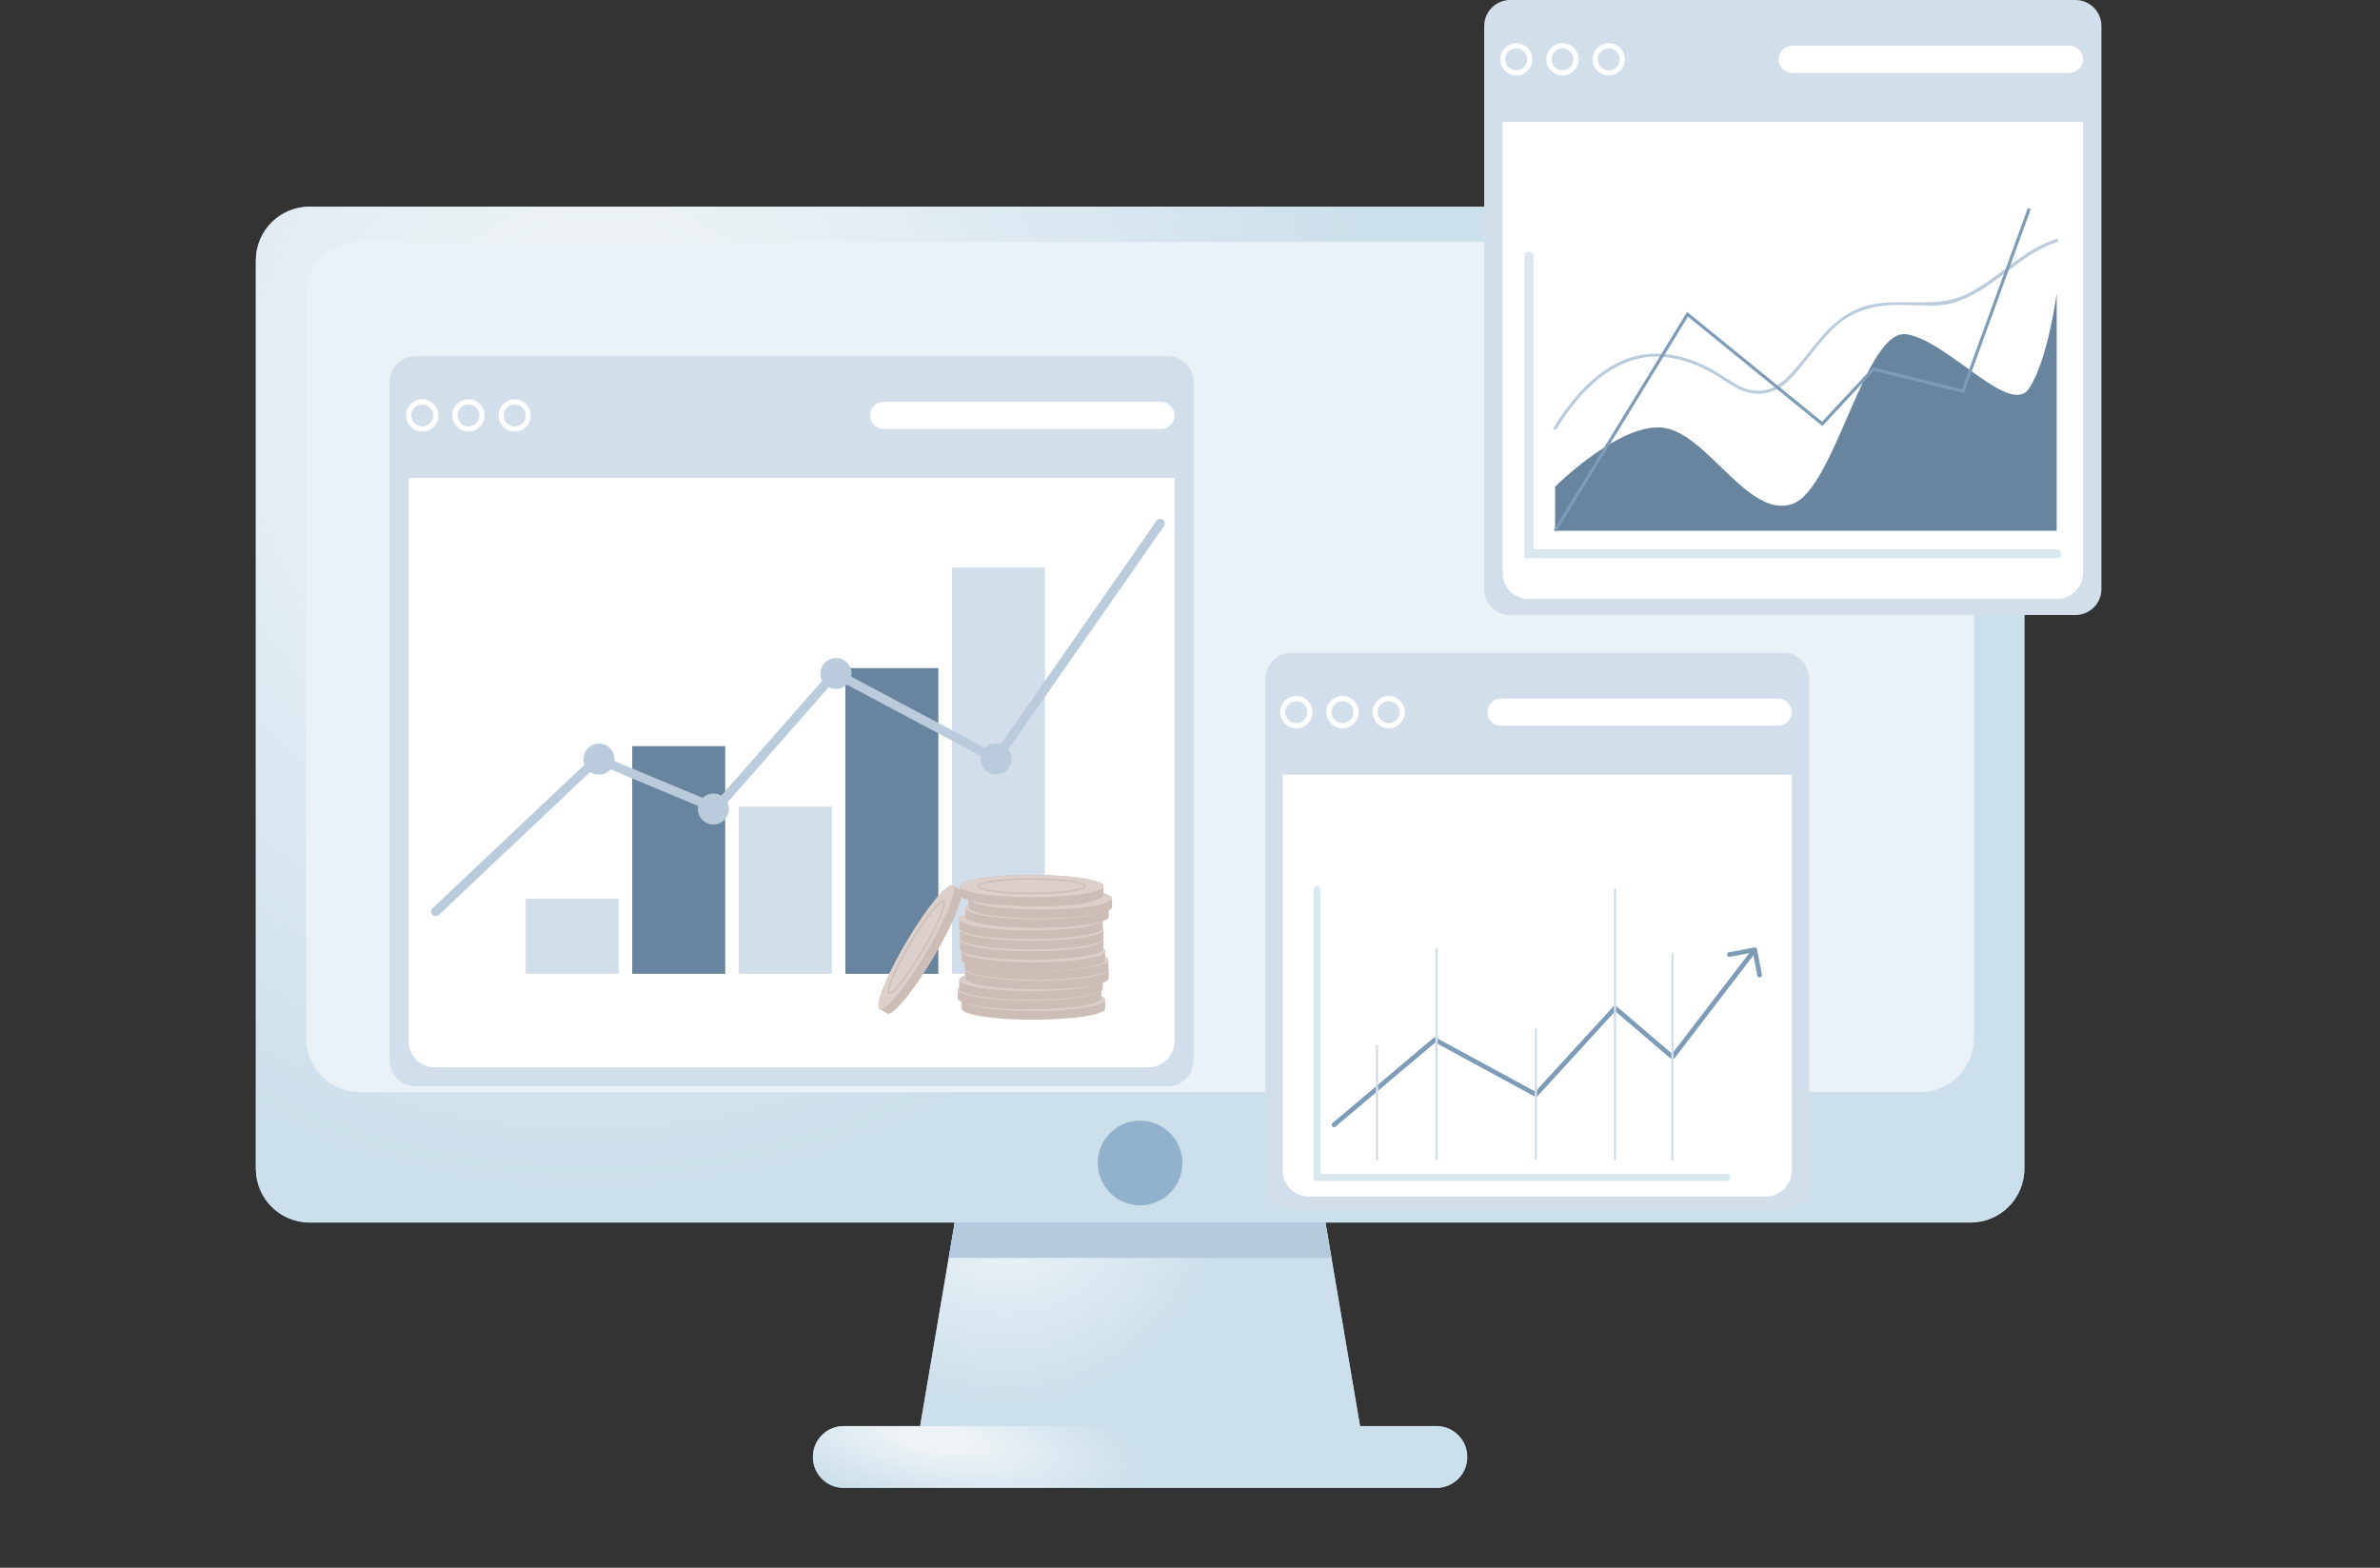 <svg xmlns="http://www.w3.org/2000/svg" width="334" height="220" viewBox="0 0 334 220" fill="none"><rect x="0" y="0" width="334" height="220" fill="#333333" stroke="none"/><path d="M191.136 201.732H128.853L136.413 157.26H183.575L191.136 201.732Z" fill="#B4C6D8"></path><path d="M191.136 201.732H128.853L136.413 157.26H183.575L191.136 201.732Z" fill="url(#paint0_radial_756_2870)"></path><g style="mix-blend-mode:multiply"><path d="M136.413 157.26L133.143 176.52H186.853L183.575 157.26H136.413Z" fill="#B5CADD"></path></g><path d="M205.91 204.459C205.91 206.853 203.969 208.794 201.574 208.794H118.415C116.02 208.794 114.079 206.853 114.079 204.459C114.079 202.064 116.02 200.123 118.415 200.123H201.574C203.969 200.123 205.91 202.064 205.91 204.459Z" fill="#B4C6D8"></path><path d="M205.91 204.459C205.91 206.853 203.969 208.794 201.574 208.794H118.415C116.02 208.794 114.079 206.853 114.079 204.459C114.079 202.064 116.02 200.123 118.415 200.123H201.574C203.969 200.123 205.91 202.064 205.91 204.459Z" fill="url(#paint1_radial_756_2870)"></path><path d="M43.456 29H276.538C280.707 29 284.091 32.384 284.091 36.553V164.004C284.091 168.174 280.707 171.557 276.538 171.557H43.456C39.287 171.557 35.903 168.174 35.903 164.004V36.553C35.903 32.384 39.287 29 43.456 29Z" fill="#B4C6D8"></path><path d="M43.456 29H276.538C280.707 29 284.091 32.384 284.091 36.553V164.004C284.091 168.174 280.707 171.557 276.538 171.557H43.456C39.287 171.557 35.903 168.174 35.903 164.004V36.553C35.903 32.384 39.287 29 43.456 29Z" fill="url(#paint2_radial_756_2870)"></path><path d="M50.519 33.932H269.469C273.638 33.932 277.022 37.315 277.022 41.485V145.703C277.022 149.872 273.638 153.256 269.469 153.256H50.519C46.35 153.256 42.966 149.872 42.966 145.703V41.485C42.966 37.315 46.35 33.932 50.519 33.932Z" fill="#EBF2F7"></path><path d="M165.931 163.202C165.931 166.48 163.272 169.147 159.994 169.147C156.716 169.147 154.058 166.488 154.058 163.202C154.058 159.917 156.716 157.266 159.994 157.266C163.272 157.266 165.931 159.924 165.931 163.202Z" fill="#91B1CC"></path><path d="M211.939 0H291.258C293.274 0 294.91 1.636 294.91 3.652V82.657C294.91 84.673 293.274 86.309 291.258 86.309H211.939C209.923 86.309 208.287 84.673 208.287 82.657V3.652C208.287 1.636 209.923 0 211.939 0Z" fill="#D2DEE9"></path><path d="M292.325 17.098V80.4C292.325 82.416 290.689 84.052 288.673 84.052H214.525C212.509 84.052 210.873 82.416 210.873 80.4V17.098H292.325Z" fill="white"></path><path d="M214.691 8.328C214.691 9.38 213.837 10.235 212.785 10.235C211.733 10.235 210.879 9.38 210.879 8.328C210.879 7.276 211.733 6.422 212.785 6.422C213.837 6.422 214.691 7.276 214.691 8.328Z" stroke="white" stroke-width="0.73" stroke-miterlimit="10"></path><path d="M227.663 8.328C227.663 9.38 226.809 10.235 225.757 10.235C224.705 10.235 223.851 9.38 223.851 8.328C223.851 7.276 224.705 6.422 225.757 6.422C226.809 6.422 227.663 7.276 227.663 8.328Z" stroke="white" stroke-width="0.73" stroke-miterlimit="10"></path><path d="M292.324 8.328C292.324 9.38 291.469 10.235 290.418 10.235H251.503C250.451 10.235 249.597 9.38 249.597 8.328C249.597 7.276 250.451 6.422 251.503 6.422H290.418C291.469 6.422 292.324 7.276 292.324 8.328Z" fill="white"></path><path d="M221.178 8.328C221.178 9.38 220.323 10.235 219.272 10.235C218.22 10.235 217.365 9.38 217.365 8.328C217.365 7.276 218.22 6.422 219.272 6.422C220.323 6.422 221.178 7.276 221.178 8.328Z" stroke="white" stroke-width="0.73" stroke-miterlimit="10"></path><path d="M288.629 78.347H213.94V35.956C213.94 35.606 214.225 35.328 214.576 35.328C214.926 35.328 215.204 35.613 215.204 35.956V77.084H288.629C288.98 77.084 289.265 77.369 289.265 77.719C289.265 78.07 288.98 78.347 288.629 78.347Z" fill="#DBE7EF"></path><path d="M218.234 68.295C218.234 68.295 227.7 58.888 233.762 60.078C239.824 61.262 245.448 72.794 251.51 70.727C257.573 68.66 261.714 45.88 267.63 46.917C273.546 47.954 282.121 58.603 284.787 54.462C287.445 50.321 288.628 41.154 288.628 41.154V74.489H218.234V68.31V68.295Z" fill="#68849E"></path><path d="M218.425 60.18C221.186 55.827 224.881 51.416 230.162 50.276C232.514 49.765 234.939 50.137 237.188 50.919C238.481 51.372 239.708 52.007 240.884 52.701C242.038 53.38 243.09 54.235 244.339 54.739C245.975 55.403 247.625 55.484 249.225 54.688C250.883 53.862 252.11 52.277 253.242 50.86C254.637 49.115 255.966 47.318 257.617 45.799C259.772 43.82 262.584 42.914 265.454 42.812C267.66 42.731 269.858 42.95 272.064 42.848C273.992 42.761 275.884 41.906 277.534 40.964C281.34 38.773 284.407 35.318 288.687 33.967C288.958 33.879 288.841 33.456 288.571 33.543C283.779 35.048 280.434 39.116 275.986 41.285C271.187 43.63 265.746 41.314 260.853 43.279C256.434 45.054 254.294 49.334 251.168 52.606C249.758 54.089 248.02 55.126 245.909 54.775C244.704 54.578 243.601 53.95 242.593 53.285C241.359 52.475 240.11 51.722 238.773 51.102C235.326 49.509 231.353 49.042 227.788 50.561C223.516 52.38 220.47 56.148 218.038 59.968C217.884 60.209 218.264 60.436 218.425 60.195V60.18Z" fill="#BACCDC"></path><path d="M218.425 74.592L218.045 74.358L236.765 43.77L255.703 59.181L262.825 51.541L275.329 54.63L284.575 29.191L284.992 29.345L275.606 55.156L262.971 52.038L255.747 59.787L236.881 44.434L218.425 74.592Z" fill="#7E9CB8"></path><path d="M250.241 91.609H181.22C179.203 91.609 177.568 93.244 177.568 95.261V166.079C177.568 168.096 179.203 169.731 181.22 169.731H250.241C252.258 169.731 253.893 168.096 253.893 166.079V95.261C253.893 93.244 252.258 91.609 250.241 91.609Z" fill="#D2DEE9"></path><path d="M251.454 108.707V164.26C251.454 166.276 249.818 167.912 247.802 167.912H183.66C181.644 167.912 180.008 166.276 180.008 164.26V108.707H251.454Z" fill="white"></path><path d="M183.82 99.936C183.82 100.987 182.966 101.842 181.914 101.842C180.862 101.842 180.008 100.987 180.008 99.936C180.008 98.884 180.862 98.029 181.914 98.029C182.966 98.029 183.82 98.884 183.82 99.936Z" stroke="white" stroke-width="0.73" stroke-miterlimit="10"></path><path d="M196.792 99.936C196.792 100.987 195.938 101.842 194.886 101.842C193.834 101.842 192.979 100.987 192.979 99.936C192.979 98.884 193.834 98.029 194.886 98.029C195.938 98.029 196.792 98.884 196.792 99.936Z" stroke="white" stroke-width="0.73" stroke-miterlimit="10"></path><path d="M251.454 99.936C251.454 100.987 250.599 101.842 249.547 101.842H210.633C209.574 101.842 208.727 100.987 208.727 99.936C208.727 98.884 209.581 98.029 210.633 98.029H249.547C250.599 98.029 251.454 98.884 251.454 99.936Z" fill="white"></path><path d="M190.307 99.936C190.307 100.987 189.452 101.842 188.4 101.842C187.349 101.842 186.494 100.987 186.494 99.936C186.494 98.884 187.349 98.029 188.4 98.029C189.452 98.029 190.307 98.884 190.307 99.936Z" stroke="white" stroke-width="0.73" stroke-miterlimit="10"></path><path d="M242.331 165.714H184.324V124.798C184.324 124.528 184.543 124.309 184.814 124.309C185.084 124.309 185.303 124.528 185.303 124.798V164.735H242.331C242.601 164.735 242.82 164.954 242.82 165.225C242.82 165.495 242.601 165.714 242.331 165.714Z" fill="#DBE7EF"></path><path d="M246.575 133.198C246.575 133.198 246.56 133.169 246.553 133.154C246.553 133.132 246.538 133.11 246.524 133.088C246.509 133.067 246.495 133.052 246.48 133.037C246.465 133.023 246.458 133.008 246.444 133.001C246.444 133.001 246.444 133.001 246.436 133.001C246.414 132.986 246.4 132.986 246.378 132.979C246.363 132.979 246.341 132.964 246.327 132.957C246.305 132.957 246.29 132.957 246.268 132.957C246.246 132.957 246.224 132.957 246.203 132.957C246.203 132.957 246.203 132.957 246.195 132.957L242.631 133.636C242.456 133.665 242.339 133.841 242.368 134.016C242.405 134.191 242.573 134.308 242.748 134.279L245.472 133.76L234.655 147.871L226.855 141.21C226.716 141.093 226.519 141.108 226.402 141.24L215.461 153.189L201.525 145.622C201.408 145.556 201.262 145.571 201.16 145.658L186.998 157.6C186.859 157.717 186.845 157.921 186.961 158.06C187.027 158.141 187.122 158.177 187.21 158.177C187.283 158.177 187.356 158.148 187.422 158.097L201.416 146.301L215.38 153.882C215.512 153.955 215.673 153.926 215.775 153.817L226.672 141.911L234.495 148.587C234.56 148.646 234.655 148.675 234.743 148.667C234.83 148.66 234.911 148.609 234.969 148.543L246.071 134.06L246.612 136.908C246.641 137.062 246.78 137.171 246.933 137.171C246.955 137.171 246.977 137.171 246.999 137.171C247.174 137.142 247.291 136.967 247.262 136.792L246.582 133.227L246.575 133.198Z" fill="#7E9CB8"></path><path d="M193.242 162.893C193.154 162.893 193.081 162.82 193.081 162.733V146.774C193.081 146.686 193.154 146.613 193.242 146.613C193.329 146.613 193.402 146.686 193.402 146.774V162.733C193.402 162.82 193.329 162.893 193.242 162.893Z" fill="#D2DEE9"></path><path d="M201.605 162.822C201.517 162.822 201.444 162.748 201.444 162.661V133.19C201.444 133.102 201.517 133.029 201.605 133.029C201.693 133.029 201.766 133.102 201.766 133.19V162.661C201.766 162.748 201.693 162.822 201.605 162.822Z" fill="#D2DEE9"></path><path d="M215.533 162.821C215.445 162.821 215.372 162.748 215.372 162.661V144.489C215.372 144.401 215.445 144.328 215.533 144.328C215.62 144.328 215.693 144.401 215.693 144.489V162.661C215.693 162.748 215.62 162.821 215.533 162.821Z" fill="#D2DEE9"></path><path d="M226.642 162.821C226.554 162.821 226.481 162.748 226.481 162.66V124.797C226.481 124.71 226.554 124.637 226.642 124.637C226.73 124.637 226.803 124.71 226.803 124.797V162.66C226.803 162.748 226.73 162.821 226.642 162.821Z" fill="#D2DEE9"></path><path d="M234.706 162.893C234.618 162.893 234.545 162.82 234.545 162.732V133.918C234.545 133.831 234.618 133.758 234.706 133.758C234.793 133.758 234.866 133.831 234.866 133.918V162.732C234.866 162.82 234.793 162.893 234.706 162.893Z" fill="#D2DEE9"></path><path d="M163.851 49.978H58.326C56.309 49.978 54.674 51.614 54.674 53.63V148.792C54.674 150.809 56.309 152.444 58.326 152.444H163.851C165.868 152.444 167.503 150.809 167.503 148.792V53.63C167.503 51.614 165.868 49.978 163.851 49.978Z" fill="#D2DEE9"></path><path d="M164.829 67.078V146.12C164.829 148.136 163.193 149.772 161.177 149.772H61.005C58.99 149.772 57.353 148.136 57.353 146.12V67.078H164.829Z" fill="white"></path><path d="M61.167 58.297C61.167 59.349 60.312 60.203 59.261 60.203C58.209 60.203 57.355 59.349 57.355 58.297C57.355 57.245 58.209 56.391 59.261 56.391C60.312 56.391 61.167 57.245 61.167 58.297Z" stroke="white" stroke-width="0.73" stroke-miterlimit="10"></path><path d="M74.139 58.297C74.139 59.349 73.284 60.203 72.233 60.203C71.181 60.203 70.326 59.349 70.326 58.297C70.326 57.245 71.181 56.391 72.233 56.391C73.284 56.391 74.139 57.245 74.139 58.297Z" stroke="white" stroke-width="0.73" stroke-miterlimit="10"></path><path d="M164.83 58.297C164.83 59.349 163.975 60.203 162.923 60.203H124.009C122.957 60.203 122.103 59.349 122.103 58.297C122.103 57.245 122.957 56.391 124.009 56.391H162.923C163.975 56.391 164.83 57.245 164.83 58.297Z" fill="white"></path><path d="M67.653 58.297C67.653 59.349 66.799 60.203 65.747 60.203C64.695 60.203 63.841 59.349 63.841 58.297C63.841 57.245 64.695 56.391 65.747 56.391C66.799 56.391 67.653 57.245 67.653 58.297Z" stroke="white" stroke-width="0.73" stroke-miterlimit="10"></path><path d="M86.817 126.135H73.766V136.66H86.817V126.135Z" fill="#D2DEE9"></path><path d="M101.769 104.705H88.725V136.652H101.769V104.705Z" fill="#68849E"></path><path d="M116.735 113.188H103.683V136.655H116.735V113.188Z" fill="#D2DEE9"></path><path d="M131.686 93.756H118.634V136.658H131.686V93.756Z" fill="#68849E"></path><path d="M146.65 79.654H133.598V136.653H146.65V79.654Z" fill="#D2DEE9"></path><path d="M61.137 128.562C60.969 128.562 60.801 128.497 60.67 128.365C60.429 128.11 60.436 127.701 60.699 127.46L83.385 106.03C83.567 105.855 83.837 105.811 84.071 105.906L100.315 112.684L116.697 94.045C116.894 93.826 117.216 93.767 117.479 93.899L139.595 105.665L162.302 73.09C162.507 72.798 162.901 72.732 163.193 72.929C163.485 73.134 163.551 73.528 163.354 73.82L140.318 106.863C140.135 107.126 139.777 107.213 139.492 107.06L117.318 95.272L100.972 113.874C100.79 114.079 100.497 114.145 100.249 114.042L83.962 107.25L61.583 128.394C61.459 128.511 61.298 128.57 61.145 128.57L61.137 128.562Z" fill="#BACCDC"></path><path d="M86.241 106.526C86.241 107.724 85.269 108.703 84.064 108.703C82.859 108.703 81.888 107.731 81.888 106.526C81.888 105.321 82.859 104.35 84.064 104.35C85.269 104.35 86.241 105.321 86.241 106.526Z" fill="#BACCDC"></path><path d="M102.294 113.532C102.294 114.73 101.322 115.709 100.117 115.709C98.912 115.709 97.94 114.737 97.94 113.532C97.94 112.327 98.912 111.355 100.117 111.355C101.322 111.355 102.294 112.327 102.294 113.532Z" fill="#BACCDC"></path><path d="M119.496 94.52C119.496 95.718 118.524 96.697 117.319 96.697C116.114 96.697 115.143 95.725 115.143 94.52C115.143 93.315 116.114 92.344 117.319 92.344C118.524 92.344 119.496 93.315 119.496 94.52Z" fill="#BACCDC"></path><path d="M141.968 106.491C141.968 107.689 140.997 108.668 139.792 108.668C138.587 108.668 137.615 107.696 137.615 106.491C137.615 105.286 138.587 104.314 139.792 104.314C140.997 104.314 141.968 105.286 141.968 106.491Z" fill="#BACCDC"></path><path d="M155.092 140.305C155.092 139.436 150.586 138.734 145.02 138.734C139.455 138.734 134.948 139.436 134.948 140.305V141.532C134.948 142.401 139.455 143.102 145.02 143.102C150.586 143.102 155.092 142.401 155.092 141.532V140.305Z" fill="#CDBDB7"></path><path d="M155.092 140.305C155.092 141.174 150.586 141.875 145.02 141.875C139.455 141.875 134.948 141.174 134.948 140.305C134.948 139.436 139.455 138.734 145.02 138.734C150.586 138.734 155.092 139.436 155.092 140.305Z" fill="#DBD0CC"></path><path d="M145.028 141.423C141.968 141.423 137.425 141.124 137.425 140.306C137.425 139.487 141.975 139.195 145.028 139.195C148.081 139.195 152.631 139.495 152.631 140.306C152.631 141.116 148.081 141.423 145.028 141.423ZM145.028 139.414C140.449 139.414 137.637 139.933 137.637 140.313C137.637 140.693 140.449 141.211 145.028 141.211C149.608 141.211 152.42 140.685 152.42 140.313C152.42 139.94 149.608 139.414 145.028 139.414Z" fill="#CDBDB7"></path><path d="M154.553 138.855C154.553 137.986 150.047 137.285 144.481 137.285C138.916 137.285 134.409 137.986 134.409 138.855V140.083C134.409 140.952 138.916 141.653 144.481 141.653C150.047 141.653 154.553 140.952 154.553 140.083V138.855Z" fill="#CDBDB7"></path><path d="M154.553 138.855C154.553 139.725 150.047 140.426 144.481 140.426C138.916 140.426 134.409 139.725 134.409 138.855C134.409 137.986 138.916 137.285 144.481 137.285C150.047 137.285 154.553 137.986 154.553 138.855Z" fill="#DBD0CC"></path><path d="M144.481 139.974C141.421 139.974 136.878 139.674 136.878 138.864C136.878 138.053 141.428 137.746 144.481 137.746C147.534 137.746 152.084 138.046 152.084 138.864C152.084 139.682 147.534 139.974 144.481 139.974ZM144.481 137.965C139.902 137.965 137.09 138.491 137.09 138.864C137.09 139.236 139.902 139.762 144.481 139.762C149.061 139.762 151.873 139.243 151.873 138.864C151.873 138.484 149.061 137.965 144.481 137.965Z" fill="#CDBDB7"></path><path d="M154.757 137.508C154.757 136.639 150.251 135.938 144.685 135.938C139.12 135.938 134.613 136.639 134.613 137.508V138.735C134.613 139.604 139.12 140.305 144.685 140.305C150.251 140.305 154.757 139.604 154.757 138.735V137.508Z" fill="#CDBDB7"></path><path d="M154.757 137.508C154.757 138.377 150.251 139.078 144.685 139.078C139.12 139.078 134.613 138.377 134.613 137.508C134.613 136.639 139.12 135.938 144.685 135.938C150.251 135.938 154.757 136.639 154.757 137.508Z" fill="#DBD0CC"></path><path d="M144.692 138.618C141.632 138.618 137.089 138.319 137.089 137.501C137.089 136.683 141.639 136.391 144.692 136.391C147.745 136.391 152.295 136.69 152.295 137.501C152.295 138.312 147.745 138.618 144.692 138.618ZM144.692 136.61C140.113 136.61 137.301 137.128 137.301 137.508C137.301 137.888 140.113 138.406 144.692 138.406C149.272 138.406 152.084 137.888 152.084 137.508C152.084 137.128 149.272 136.61 144.692 136.61Z" fill="#CDBDB7"></path><path d="M155.59 136.057C155.59 135.187 151.084 134.486 145.518 134.486C139.953 134.486 135.446 135.187 135.446 136.057V137.284C135.446 138.153 139.953 138.854 145.518 138.854C151.084 138.854 155.59 138.153 155.59 137.284V136.057Z" fill="#CDBDB7"></path><path d="M155.59 136.057C155.59 136.926 151.084 137.627 145.518 137.627C139.953 137.627 135.446 136.926 135.446 136.057C135.446 135.187 139.953 134.486 145.518 134.486C151.084 134.486 155.59 135.187 155.59 136.057Z" fill="#DBD0CC"></path><path d="M145.517 137.165C142.457 137.165 137.914 136.866 137.914 136.048C137.914 135.23 142.464 134.938 145.517 134.938C148.57 134.938 153.121 135.237 153.121 136.048C153.121 136.858 148.57 137.165 145.517 137.165ZM145.517 135.157C140.938 135.157 138.126 135.675 138.126 136.055C138.126 136.435 140.938 136.953 145.517 136.953C150.097 136.953 152.909 136.427 152.909 136.055C152.909 135.682 150.097 135.157 145.517 135.157Z" fill="#CDBDB7"></path><path d="M155.545 134.703C155.545 133.834 151.039 133.133 145.473 133.133C139.908 133.133 135.401 133.834 135.401 134.703V135.93C135.401 136.799 139.908 137.5 145.473 137.5C151.039 137.5 155.545 136.799 155.545 135.93V134.703Z" fill="#CDBDB7"></path><path d="M155.545 134.703C155.545 135.572 151.039 136.273 145.473 136.273C139.908 136.273 135.401 135.572 135.401 134.703C135.401 133.834 139.908 133.133 145.473 133.133C151.039 133.133 155.545 133.834 155.545 134.703Z" fill="#DBD0CC"></path><path d="M145.481 135.82C142.421 135.82 137.878 135.521 137.878 134.71C137.878 133.899 142.428 133.6 145.481 133.6C148.534 133.6 153.084 133.892 153.084 134.71C153.084 135.528 148.534 135.82 145.481 135.82ZM145.481 133.811C140.902 133.811 138.09 134.33 138.09 134.71C138.09 135.09 140.902 135.608 145.481 135.608C150.061 135.608 152.873 135.09 152.873 134.71C152.873 134.33 150.061 133.811 145.481 133.811Z" fill="#CDBDB7"></path><path d="M155.093 133.477C155.093 132.607 150.587 131.906 145.021 131.906C139.456 131.906 134.949 132.607 134.949 133.477V134.704C134.949 135.573 139.456 136.274 145.021 136.274C150.587 136.274 155.093 135.573 155.093 134.704V133.477Z" fill="#CDBDB7"></path><path d="M155.093 133.477C155.093 134.346 150.587 135.047 145.021 135.047C139.456 135.047 134.949 134.346 134.949 133.477C134.949 132.607 139.456 131.906 145.021 131.906C150.587 131.906 155.093 132.607 155.093 133.477Z" fill="#DBD0CC"></path><path d="M145.028 134.595C141.968 134.595 137.425 134.295 137.425 133.477C137.425 132.659 141.975 132.367 145.028 132.367C148.081 132.367 152.631 132.667 152.631 133.477C152.631 134.288 148.081 134.595 145.028 134.595ZM145.028 132.586C140.449 132.586 137.637 133.105 137.637 133.485C137.637 133.864 140.449 134.383 145.028 134.383C149.608 134.383 152.42 133.864 152.42 133.485C152.42 133.105 149.608 132.586 145.028 132.586Z" fill="#CDBDB7"></path><path d="M154.859 131.906C154.859 131.037 150.352 130.336 144.787 130.336C139.221 130.336 134.715 131.037 134.715 131.906V133.133C134.715 134.002 139.221 134.704 144.787 134.704C150.352 134.704 154.859 134.002 154.859 133.133V131.906Z" fill="#CDBDB7"></path><path d="M154.859 131.906C154.859 132.775 150.352 133.477 144.787 133.477C139.221 133.477 134.715 132.775 134.715 131.906C134.715 131.037 139.221 130.336 144.787 130.336C150.352 130.336 154.859 131.037 154.859 131.906Z" fill="#DBD0CC"></path><path d="M144.794 133.017C141.733 133.017 137.19 132.717 137.19 131.899C137.19 131.081 141.741 130.789 144.794 130.789C147.847 130.789 152.397 131.089 152.397 131.899C152.397 132.71 147.847 133.017 144.794 133.017ZM144.794 131.008C140.214 131.008 137.402 131.527 137.402 131.907C137.402 132.286 140.214 132.805 144.794 132.805C149.373 132.805 152.185 132.279 152.185 131.907C152.185 131.534 149.373 131.008 144.794 131.008Z" fill="#CDBDB7"></path><path d="M154.859 130.455C154.859 129.586 150.352 128.885 144.787 128.885C139.221 128.885 134.715 129.586 134.715 130.455V131.682C134.715 132.551 139.221 133.252 144.787 133.252C150.352 133.252 154.859 132.551 154.859 131.682V130.455Z" fill="#CDBDB7"></path><path d="M154.859 130.455C154.859 131.324 150.352 132.025 144.787 132.025C139.221 132.025 134.715 131.324 134.715 130.455C134.715 129.586 139.221 128.885 144.787 128.885C150.352 128.885 154.859 129.586 154.859 130.455Z" fill="#DBD0CC"></path><path d="M144.795 131.564C141.734 131.564 137.191 131.264 137.191 130.453C137.191 129.643 141.742 129.336 144.795 129.336C147.848 129.336 152.398 129.635 152.398 130.453C152.398 131.271 147.848 131.564 144.795 131.564ZM144.795 129.555C140.215 129.555 137.403 130.081 137.403 130.453C137.403 130.826 140.215 131.352 144.795 131.352C149.374 131.352 152.186 130.826 152.186 130.453C152.186 130.081 149.374 129.555 144.795 129.555Z" fill="#CDBDB7"></path><path d="M154.757 129C154.757 128.131 150.251 127.43 144.685 127.43C139.12 127.43 134.613 128.131 134.613 129V130.227C134.613 131.096 139.12 131.797 144.685 131.797C150.251 131.797 154.757 131.096 154.757 130.227V129Z" fill="#CDBDB7"></path><path d="M154.757 129C154.757 129.869 150.251 130.57 144.685 130.57C139.12 130.57 134.613 129.869 134.613 129C134.613 128.131 139.12 127.43 144.685 127.43C150.251 127.43 154.757 128.131 154.757 129Z" fill="#DBD0CC"></path><path d="M144.692 130.111C141.632 130.111 137.089 129.812 137.089 129.001C137.089 128.19 141.639 127.891 144.692 127.891C147.745 127.891 152.295 128.183 152.295 129.001C152.295 129.819 147.745 130.111 144.692 130.111ZM144.692 128.102C140.113 128.102 137.301 128.621 137.301 129.001C137.301 129.381 140.113 129.899 144.692 129.899C149.272 129.899 152.084 129.381 152.084 129.001C152.084 128.621 149.272 128.102 144.692 128.102Z" fill="#CDBDB7"></path><path d="M155.59 127.416C155.59 126.547 151.084 125.846 145.518 125.846C139.953 125.846 135.446 126.547 135.446 127.416V128.643C135.446 129.512 139.953 130.213 145.518 130.213C151.084 130.213 155.59 129.512 155.59 128.643V127.416Z" fill="#CDBDB7"></path><path d="M155.59 127.416C155.59 128.285 151.084 128.986 145.518 128.986C139.953 128.986 135.446 128.285 135.446 127.416C135.446 126.547 139.953 125.846 145.518 125.846C151.084 125.846 155.59 126.547 155.59 127.416Z" fill="#DBD0CC"></path><path d="M145.517 128.525C142.457 128.525 137.914 128.225 137.914 127.407C137.914 126.589 142.464 126.297 145.517 126.297C148.57 126.297 153.121 126.596 153.121 127.407C153.121 128.218 148.57 128.525 145.517 128.525ZM145.517 126.516C140.938 126.516 138.126 127.035 138.126 127.414C138.126 127.794 140.938 128.313 145.517 128.313C150.097 128.313 152.909 127.787 152.909 127.414C152.909 127.042 150.097 126.516 145.517 126.516Z" fill="#CDBDB7"></path><path d="M156.057 126.08C156.057 125.211 151.551 124.51 145.985 124.51C140.42 124.51 135.913 125.211 135.913 126.08V127.307C135.913 128.176 140.42 128.877 145.985 128.877C151.551 128.877 156.057 128.176 156.057 127.307V126.08Z" fill="#CDBDB7"></path><path d="M156.057 126.08C156.057 126.949 151.551 127.65 145.985 127.65C140.42 127.65 135.913 126.949 135.913 126.08C135.913 125.211 140.42 124.51 145.985 124.51C151.551 124.51 156.057 125.211 156.057 126.08Z" fill="#DBD0CC"></path><path d="M145.985 127.189C142.925 127.189 138.382 126.889 138.382 126.071C138.382 125.253 142.932 124.961 145.985 124.961C149.038 124.961 153.588 125.253 153.588 126.071C153.588 126.889 149.038 127.189 145.985 127.189ZM145.985 125.18C141.406 125.18 138.594 125.699 138.594 126.078C138.594 126.458 141.406 126.977 145.985 126.977C150.565 126.977 153.377 126.458 153.377 126.078C153.377 125.699 150.565 125.18 145.985 125.18Z" fill="#CDBDB7"></path><path d="M154.859 124.348C154.859 123.479 150.352 122.777 144.787 122.777C139.221 122.777 134.715 123.479 134.715 124.348V125.575C134.715 126.444 139.221 127.145 144.787 127.145C150.352 127.145 154.859 126.444 154.859 125.575V124.348Z" fill="#CDBDB7"></path><path d="M154.859 124.348C154.859 125.217 150.352 125.918 144.787 125.918C139.221 125.918 134.715 125.217 134.715 124.348C134.715 123.479 139.221 122.777 144.787 122.777C150.352 122.777 154.859 123.479 154.859 124.348Z" fill="#DBD0CC"></path><path d="M144.795 125.466C141.734 125.466 137.191 125.166 137.191 124.348C137.191 123.53 141.742 123.238 144.795 123.238C147.848 123.238 152.398 123.538 152.398 124.348C152.398 125.159 147.848 125.466 144.795 125.466ZM144.795 123.457C140.215 123.457 137.403 123.976 137.403 124.356C137.403 124.736 140.215 125.254 144.795 125.254C149.374 125.254 152.186 124.728 152.186 124.356C152.186 123.983 149.374 123.457 144.795 123.457Z" fill="#CDBDB7"></path><path d="M133.722 124.274C132.977 123.829 130.07 127.349 127.236 132.133C124.402 136.917 122.708 141.153 123.453 141.599C123.643 141.709 124.322 142.118 124.512 142.227C125.257 142.673 128.164 139.152 130.998 134.368C133.832 129.584 135.526 125.348 134.781 124.902C134.591 124.793 133.912 124.384 133.722 124.274Z" fill="#CDBDB7"></path><path d="M133.722 124.274C134.467 124.72 132.773 128.956 129.939 133.74C127.105 138.524 124.198 142.045 123.453 141.599C122.708 141.153 124.402 136.917 127.236 132.133C130.07 127.349 132.977 123.829 133.722 124.274Z" fill="#DBD0CC"></path><path d="M129.544 133.505C127.989 136.134 125.41 139.896 124.709 139.48C124.008 139.063 126.075 135.002 127.631 132.366C129.186 129.736 131.765 125.975 132.466 126.391C133.167 126.807 131.1 130.868 129.544 133.498V133.505ZM127.813 132.483C125.476 136.419 124.497 139.107 124.819 139.297C125.14 139.487 127.024 137.34 129.362 133.396C131.699 129.459 132.678 126.771 132.356 126.581C132.035 126.391 130.15 128.539 127.813 132.475V132.483Z" fill="#CDBDB7"></path><defs><radialGradient id="paint0_radial_756_2870" cx="0" cy="0" r="1" gradientUnits="userSpaceOnUse" gradientTransform="translate(140.663 165.955) rotate(51.934) scale(44.753 43.755)"><stop offset="0.122" stop-color="#EEF3F6"></stop><stop offset="0.7" stop-color="#CCE0EB"></stop></radialGradient><radialGradient id="paint1_radial_756_2870" cx="0" cy="0" r="1" gradientUnits="userSpaceOnUse" gradientTransform="translate(131.493 201.818) rotate(9.584) scale(41.259 13.643)"><stop offset="0.122" stop-color="#EEF3F6"></stop><stop offset="0.7" stop-color="#CCE0EB"></stop></radialGradient><radialGradient id="paint2_radial_756_2870" cx="0" cy="0" r="1" gradientUnits="userSpaceOnUse" gradientTransform="translate(82.966 56.873) rotate(45.768) scale(157.626 158.682)"><stop offset="0.122" stop-color="#EEF3F6"></stop><stop offset="0.7" stop-color="#CCE0EB"></stop></radialGradient></defs></svg>